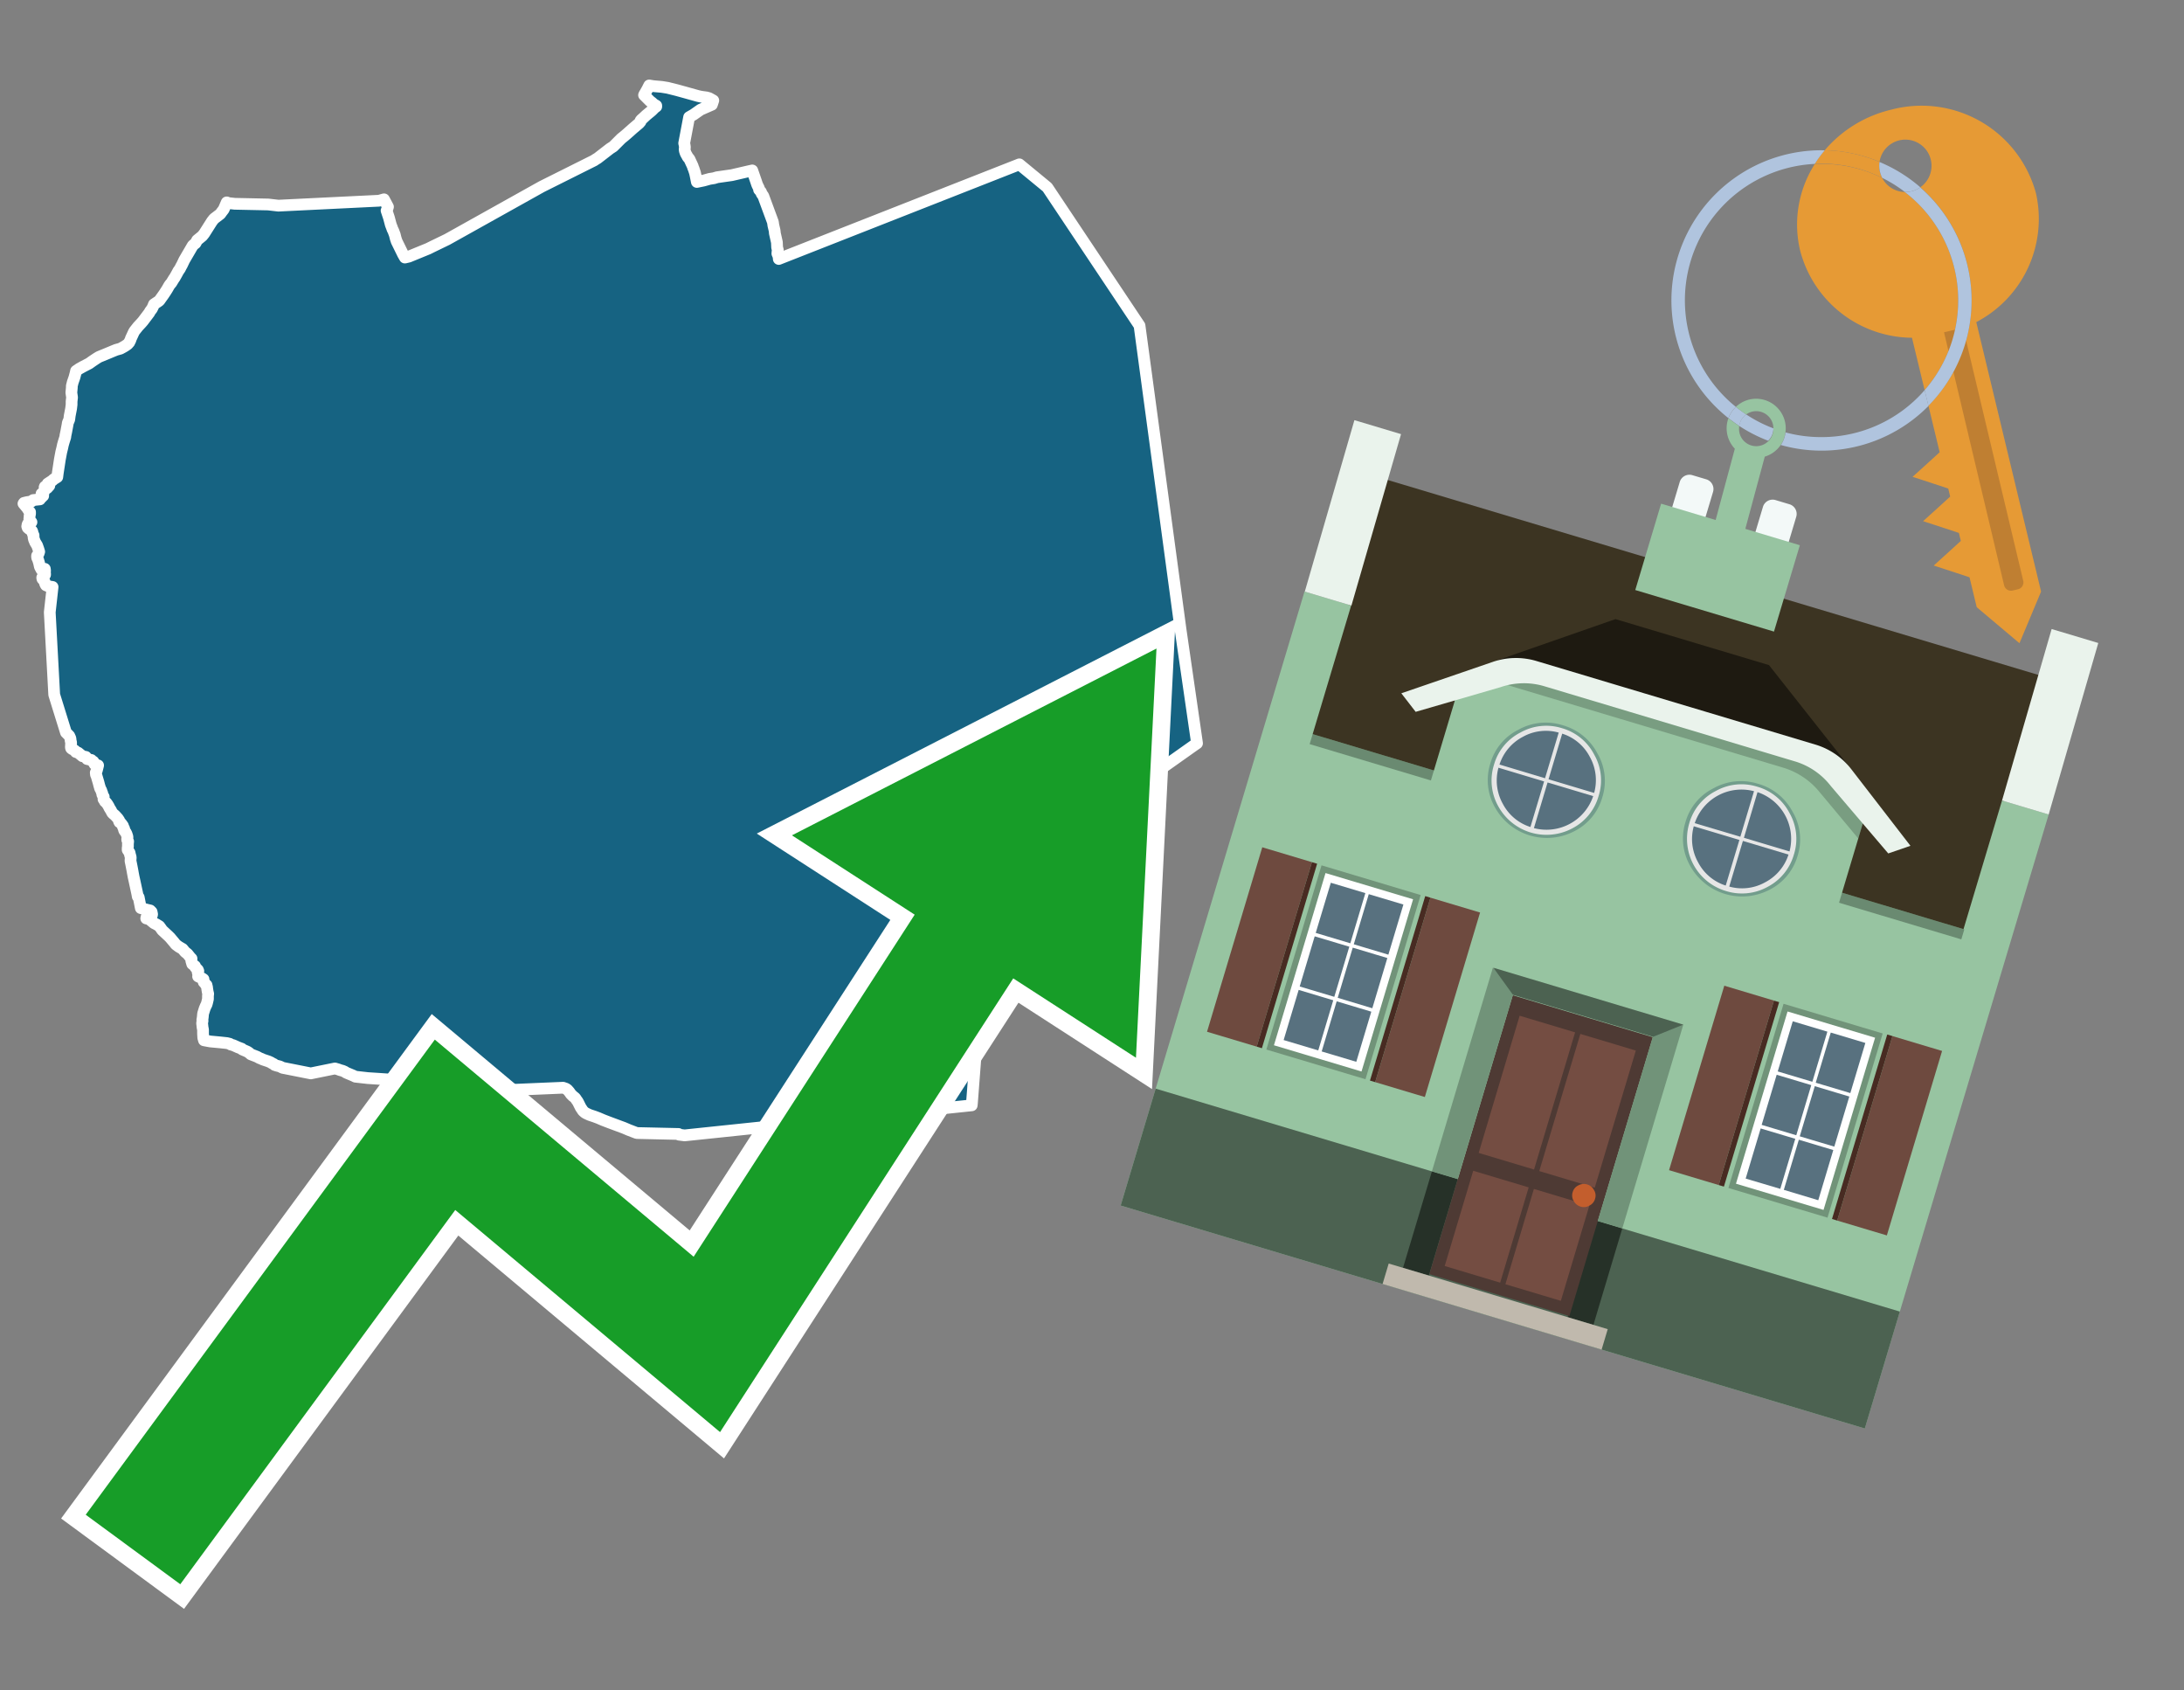 <svg id="Text" xmlns="http://www.w3.org/2000/svg" width="93.05" height="72" viewBox="0 0 93.05 72"><rect x="0" y="0" width="93.05" height="72" fill="#808080" stroke="none"/><polygon points="44.62,7.98 48.55,13.87 50.3,26.83 51,31.66 50.87,31.75 42.68,37.55 42.65,37.63 42.62,37.7 42.59,37.79 42.58,37.83 42.56,37.88 42.54,37.98 42.54,38.12 42.52,38.27 42.52,38.32 42.52,38.37 42.51,38.42 42.51,38.49 42.49,38.54 42.48,38.6 42.47,38.65 42.45,38.72 42.46,38.88 42.48,39.03 42.5,39.22 42.5,39.25 42.55,39.48 42.56,39.52 42.59,39.71 42.6,39.77 42.58,39.8 42.54,39.84 42.58,39.9 42.45,40.03 42.28,40.2 42.01,40.5 41.84,40.67 41.81,40.7 41.75,42.52 41.41,46.98 41.4,47.08 29.17,48.36 28.93,48.33 28.91,48.3 27.13,48.26 26.79,48.13 26.58,48.04 25.96,47.81 25.7,47.71 25.63,47.68 25.56,47.65 25.49,47.62 25.33,47.56 25.24,47.53 25.12,47.49 24.97,47.42 24.92,47.39 24.84,47.32 24.8,47.26 24.76,47.2 24.74,47.17 24.63,46.95 24.6,46.9 24.57,46.86 24.55,46.83 24.51,46.77 24.45,46.72 24.41,46.69 24.35,46.63 24.32,46.6 24.3,46.57 24.25,46.5 24.17,46.41 24.11,46.37 23.99,46.33 20.95,46.46 20.67,47.01 20.59,47.13 19.94,47.29 19.75,47.23 19.09,47.05 18.46,46.53 17.82,46.28 17.32,46.23 17.2,46.17 17.12,46.14 17.07,46.11 16.96,46.07 16.82,46.02 16.72,45.99 16.13,45.95 15.67,45.92 15.14,45.86 15.06,45.82 14.75,45.69 14.69,45.65 14.6,45.61 14.49,45.58 14.41,45.55 14.27,45.51 13.24,45.72 12.03,45.48 11.98,45.45 11.91,45.42 11.79,45.39 11.7,45.36 11.66,45.32 11.59,45.29 11.55,45.26 11.44,45.21 11.2,45.13 11.14,45.1 11.06,45.07 10.95,45.01 10.77,44.94 10.69,44.91 10.62,44.85 10.58,44.82 10.53,44.79 10.32,44.7 10.3,44.67 10.14,44.61 9.94,44.52 9.83,44.49 9.79,44.46 9.67,44.43 9.39,44.4 8.96,44.36 8.69,44.31 8.66,44.2 8.65,44.02 8.65,43.9 8.65,43.86 8.64,43.81 8.63,43.76 8.62,43.66 8.61,43.58 8.62,43.53 8.63,43.48 8.62,43.44 8.63,43.39 8.64,43.32 8.65,43.2 8.66,43.15 8.72,42.96 8.77,42.84 8.8,42.79 8.81,42.75 8.82,42.72 8.86,42.55 8.86,42.42 8.87,42.33 8.85,42.25 8.83,42.13 8.82,42.04 8.81,42.01 8.8,41.96 8.76,41.93 8.74,41.89 8.71,41.86 8.68,41.83 8.67,41.71 8.61,41.67 8.44,41.59 8.45,41.5 8.44,41.47 8.43,41.44 8.42,41.39 8.45,41.36 8.43,41.31 8.34,41.22 8.31,41.18 8.31,41.15 8.19,41.06 8.17,40.99 8.15,40.92 8.16,40.86 8.16,40.83 8.11,40.78 7.99,40.63 7.9,40.56 7.87,40.53 7.78,40.42 7.71,40.38 7.61,40.32 7.49,40.23 7.41,40.13 7.3,40 7.25,39.94 7.18,39.87 6.91,39.62 6.87,39.56 6.79,39.45 6.66,39.37 6.56,39.32 6.39,39.18 6.35,39.15 6.23,39.12 6.24,39.07 6.47,38.99 6.48,38.94 6.46,38.84 6.43,38.81 6.4,38.78 6.27,38.75 6,38.68 5.91,38.22 5.87,38.19 5.85,38.08 5.84,38.03 5.73,37.52 5.69,37.34 5.66,37.18 5.65,37.12 5.61,36.91 5.58,36.76 5.56,36.67 5.57,36.52 5.56,36.48 5.54,36.41 5.52,36.32 5.46,36.23 5.44,36.2 5.44,36.12 5.45,36.06 5.45,35.94 5.46,35.84 5.43,35.8 5.42,35.77 5.42,35.73 5.43,35.68 5.43,35.64 5.39,35.52 5.35,35.44 5.31,35.4 5.29,35.36 5.28,35.33 5.29,35.3 5.27,35.26 5.24,35.22 5.24,35.18 5.22,35.15 5.19,35.11 5.17,35.08 5.14,35.05 5.09,35.02 5.07,34.98 5.08,34.95 5.02,34.86 4.92,34.75 4.89,34.72 4.83,34.67 4.78,34.62 4.73,34.52 4.68,34.44 4.65,34.39 4.64,34.36 4.61,34.31 4.58,34.26 4.55,34.22 4.53,34.19 4.47,34.14 4.44,34.08 4.41,34.04 4.41,33.98 4.42,33.94 4.39,33.9 4.36,33.84 4.36,33.8 4.33,33.72 4.31,33.66 4.26,33.57 4.25,33.52 4.23,33.46 4.2,33.34 4.12,33.07 4.11,33.03 4.09,33 4.08,32.91 4.12,32.83 4.13,32.8 4.18,32.6 4.03,32.55 3.99,32.47 3.98,32.44 3.92,32.41 3.89,32.37 3.71,32.33 3.66,32.24 3.51,32.21 3.44,32.15 3.39,32.11 3.33,32.06 3.23,32.03 3.22,32 3.18,31.96 3.06,31.9 3.03,31.87 3.02,31.83 3.03,31.63 3.01,31.55 3,31.45 2.95,31.34 2.81,31.2 2.31,29.59 2.12,26.08 2.24,25 2.05,24.97 1.96,24.93 1.93,24.88 1.9,24.78 1.85,24.7 1.81,24.66 1.8,24.63 1.8,24.6 1.82,24.57 1.88,24.54 1.9,24.51 1.92,24.48 1.92,24.45 1.92,24.42 1.91,24.39 1.92,24.31 1.91,24.23 1.77,24.27 1.7,24.14 1.66,23.96 1.65,23.93 1.62,23.83 1.59,23.77 1.58,23.74 1.58,23.7 1.58,23.67 1.61,23.63 1.64,23.59 1.67,23.5 1.63,23.37 1.58,23.23 1.5,23.1 1.45,22.98 1.43,22.89 1.43,22.8 1.39,22.72 1.38,22.65 1.36,22.61 1.24,22.53 1.18,22.48 1.17,22.45 1.16,22.42 1.17,22.39 1.17,22.36 1.19,22.31 1.34,22.24 1.28,22.17 1.26,22.13 1.25,22.1 1.26,22.04 1.26,21.97 1.27,21.93 1.28,21.89 1.28,21.81 1.24,21.77 1.17,21.66 1.15,21.63 1,21.45 1.02,21.42 1.14,21.39 1.34,21.36 1.37,21.33 1.41,21.3 1.7,21.27 1.69,21.22 1.78,21.18 1.8,21.15 1.84,21.12 1.84,21.09 1.78,21.06 1.77,21.03 1.81,21 1.86,20.97 1.9,20.88 1.91,20.85 1.92,20.82 1.9,20.76 1.91,20.73 2.01,20.79 2.1,20.69 2.08,20.66 2.04,20.63 2.03,20.6 2.12,20.54 2.23,20.47 2.28,20.42 2.44,20.32 2.46,20.16 2.55,19.57 2.61,19.25 2.65,19.09 2.68,18.95 2.72,18.81 2.78,18.62 2.79,18.54 2.82,18.4 2.88,18.08 2.89,18.01 2.95,17.87 2.97,17.71 3.03,17.4 3.05,17.23 3.05,17.1 3.06,17.01 3.07,16.93 3.04,16.72 3.05,16.62 3.06,16.51 3.06,16.47 3.06,16.44 3.07,16.4 3.09,16.32 3.1,16.28 3.17,16.08 3.21,15.93 3.23,15.85 3.24,15.8 3.37,15.71 3.53,15.62 3.8,15.48 3.94,15.38 4.12,15.26 4.22,15.2 4.49,15.09 4.85,14.94 4.95,14.9 5.13,14.85 5.24,14.79 5.31,14.75 5.4,14.69 5.44,14.66 5.51,14.58 5.52,14.55 5.55,14.5 5.57,14.44 5.58,14.41 5.65,14.26 5.7,14.15 5.73,14.1 5.88,13.91 6.02,13.76 6.09,13.68 6.37,13.31 6.38,13.28 6.43,13.21 6.47,13.16 6.52,13.06 6.56,12.96 6.77,12.82 6.8,12.79 6.82,12.76 6.97,12.55 7.05,12.43 7.12,12.32 7.2,12.18 7.24,12.12 7.3,12.05 7.41,11.87 7.44,11.83 7.53,11.67 7.6,11.54 7.63,11.5 7.67,11.44 7.69,11.4 7.72,11.34 7.75,11.29 7.85,11.08 8.2,10.48 8.22,10.45 8.29,10.39 8.33,10.36 8.4,10.23 8.56,10.1 8.62,10.05 8.7,9.95 9.03,9.43 9.1,9.34 9.14,9.3 9.22,9.24 9.39,9.11 9.43,9.05 9.53,8.92 9.66,8.62 9.73,8.65 10,8.68 11.43,8.71 11.86,8.76 16.15,8.55 16.36,8.49 16.53,8.81 16.51,8.88 16.47,8.97 16.57,9.27 16.65,9.57 16.7,9.7 16.72,9.76 16.76,9.84 16.82,10 16.86,10.16 16.9,10.28 17.17,10.83 17.25,10.97 17.42,10.93 17.81,10.77 18.25,10.59 18.41,10.51 19.05,10.2 23.08,7.95 25.32,6.83 25.36,6.8 25.46,6.74 25.99,6.33 26.13,6.24 26.47,5.9 26.57,5.82 26.7,5.71 26.97,5.47 27.23,5.25 27.29,5.18 27.29,5.14 27.33,5.09 27.38,5.05 27.53,4.91 27.65,4.81 27.7,4.77 27.77,4.71 27.9,4.58 27.96,4.54 27.96,4.5 27.84,4.43 27.78,4.37 27.74,4.34 27.7,4.31 27.44,4.05 27.47,3.99 27.49,3.96 27.58,3.8 27.66,3.64 27.84,3.67 28.19,3.7 28.44,3.74 28.84,3.84 29.13,3.92 29.74,4.09 29.88,4.12 30.1,4.15 30.21,4.18 30.39,4.28 30.33,4.46 29.85,4.67 29.55,4.88 29.36,4.99 29.15,6.1 29.16,6.14 29.17,6.19 29.18,6.27 29.17,6.37 29.18,6.43 29.19,6.46 29.21,6.52 29.24,6.58 29.27,6.63 29.3,6.69 29.37,6.77 29.51,7.07 29.52,7.1 29.53,7.14 29.55,7.18 29.61,7.36 29.64,7.5 29.69,7.75 29.98,7.69 30.23,7.62 30.42,7.59 30.55,7.55 31.18,7.46 31.87,7.3 32.05,7.26 32.21,7.72 32.25,7.84 32.27,7.89 32.33,8.01 32.34,8.05 32.34,8.08 32.42,8.17 32.45,8.25 32.52,8.35 32.93,9.46 32.95,9.6 33,9.81 33.01,9.88 33.01,9.92 33.1,10.32 33.11,10.54 33.14,10.65 33.13,10.69 33.12,10.8 33.15,10.87 33.17,10.9 33.18,11.03 43.43,7 " fill="#166382" stroke="#fff" stroke-linejoin="round" stroke-width="0.5"/><polygon points="49.272 27.624 33.741 35.58 38.97 38.959 29.553 53.529 18.525 44.281 3.652 64.518 7.681 67.479 19.396 51.538 30.678 60.999 43.169 41.673 48.398 45.053 49.272 27.624" fill="none" stroke="#fff" stroke-miterlimit="10" stroke-width="1.5"/><polygon points="49.272 27.624 33.741 35.58 38.97 38.959 29.553 53.529 18.525 44.281 3.652 64.518 7.681 67.479 19.396 51.538 30.678 60.999 43.169 41.673 48.398 45.053 49.272 27.624" fill="#179d28"/><path d="M80.19,7.577a1.16,1.16,0,0,1-.094-.251,1.114,1.114,0,0,1-.018-.429A6.367,6.367,0,0,0,77.743,6.4a5.269,5.269,0,0,0-.423.577c.1,0,.192-.007.288-.007A5.794,5.794,0,0,1,80.19,7.577Z" fill="#e69a35"/><path d="M77.608,6.4A6.394,6.394,0,0,0,73.64,17.81a1.26,1.26,0,0,1,.317-.48A5.821,5.821,0,0,1,77.32,6.981a5.269,5.269,0,0,1,.423-.577Z" fill="#b0c4de"/><path d="M84.2,13.72a4.962,4.962,0,0,0,2.545-5.48,5.047,5.047,0,0,0-6.179-3.566A5.322,5.322,0,0,0,77.743,6.4a6.367,6.367,0,0,1,2.335.493,1.114,1.114,0,1,1,1.736,1.084,6.392,6.392,0,0,1,.347,9.3l.479,1.985-.438.4-.716.648.92.3.6.2.082.341-.438.4-.716.648.92.3.605.2.082.341-.438.4-.716.649.92.3.605.2.307,1.274,1.821,1.534.921-2.2Z" fill="#e69a35"/><path d="M81.154,8.179a1.115,1.115,0,0,1-.964-.6,5.794,5.794,0,0,0-2.582-.6c-.1,0-.192,0-.288.007a4.783,4.783,0,0,0-.625,3.685,4.962,4.962,0,0,0,4.765,3.715L82,16.617a5.82,5.82,0,0,0-.846-8.438Z" fill="#e69a35"/><path d="M74.1,18.142a6.386,6.386,0,0,0,1.232.63.73.73,0,0,0,.224-.527h0a5.783,5.783,0,0,1-1.159-.593A.733.733,0,0,0,74.1,18.142Z" fill="#b0c4de"/><path d="M74.4,17.652q-.228-.152-.44-.322a1.26,1.26,0,0,0-.317.48c.148.117.3.228.46.332A.733.733,0,0,1,74.4,17.652Z" fill="#b0c4de"/><path d="M74.824,16.984a1.257,1.257,0,0,0-.867.346c.141.114.288.222.44.322a.731.731,0,0,1,1.159.593h0a.732.732,0,1,1-1.463,0,.7.7,0,0,1,.007-.1c-.158-.1-.312-.215-.46-.332a1.258,1.258,0,0,0,.273,1.3l-.979,3.635,1.275.341.98-3.639a1.266,1.266,0,0,0,.681-.5,1.249,1.249,0,0,0,.2-.538,1.328,1.328,0,0,0,.012-.168A1.262,1.262,0,0,0,74.824,16.984Z" fill="#97c4a1"/><path d="M85.974,25.1l-.226.053a.3.3,0,0,1-.362-.223l-2.56-10.777.81-.193L86.2,24.736A.3.3,0,0,1,85.974,25.1Z" fill="#bf7f32"/><path d="M80.1,7.326a1.16,1.16,0,0,0,.094.251,5.833,5.833,0,0,1,.964.6,1.137,1.137,0,0,0,.287-.031,1.108,1.108,0,0,0,.373-.167A6.371,6.371,0,0,0,80.078,6.9,1.114,1.114,0,0,0,80.1,7.326Z" fill="#b0c4de"/><path d="M77.608,18.618a5.836,5.836,0,0,1-1.534-.2,1.24,1.24,0,0,1-.2.537,6.4,6.4,0,0,0,6.291-1.666L82,16.617A5.807,5.807,0,0,1,77.608,18.618Z" fill="#b0c4de"/><path d="M81.814,7.981a1.108,1.108,0,0,1-.373.167,1.137,1.137,0,0,1-.287.031A5.82,5.82,0,0,1,82,16.617l.161.667a6.392,6.392,0,0,0-.347-9.3Z" fill="#b0c4de"/><polygon points="83.79 39.753 55.78 31.364 58.988 20.404 86.964 28.783 83.79 39.753 83.79 39.753" fill="#3c3422" fill-rule="evenodd"/><polygon points="81.705 53.32 87.284 34.692 85.297 34.097 83.656 39.575 55.926 31.269 57.567 25.791 55.579 25.196 47.746 51.348 79.451 60.844 81.705 53.32" fill="#97c4a1" fill-rule="evenodd"/><rect x="69.522" y="21.148" width="0.444" height="28.983" transform="translate(15.592 92.226) rotate(-73.326)" opacity="0.3"/><polygon points="87.284 34.692 85.297 34.097 87.411 26.793 89.398 27.388 87.284 34.692 87.284 34.692" fill="#eaf3ec" fill-rule="evenodd"/><polygon points="57.578 25.794 55.591 25.199 57.705 17.896 59.692 18.491 57.578 25.794 57.578 25.794" fill="#eaf3ec" fill-rule="evenodd"/><polygon points="79.451 60.844 80.943 55.865 49.238 46.369 47.747 51.348 79.451 60.844 79.451 60.844" fill="#4c6251" fill-rule="evenodd"/><path d="M71.566,20.528l-.522,1.743,1.418.425.523-1.744a.432.432,0,0,0-.289-.536l-.593-.177A.431.431,0,0,0,71.566,20.528Z" fill="#f3f9f8" fill-rule="evenodd"/><path d="M75.111,21.589l-.522,1.743,1.418.425.522-1.743a.43.43,0,0,0-.289-.536l-.593-.178A.43.43,0,0,0,75.111,21.589Z" fill="#f3f9f8" fill-rule="evenodd"/><polygon points="75.368 28.329 68.829 26.37 63.807 28.121 78.733 32.591 75.368 28.329" fill="#1e1a11"/><polygon points="78.248 32.422 64.442 28.287 62.236 28.998 60.064 36.247 77.453 41.455 79.651 34.116 78.248 32.422" fill="#97c4a1"/><path d="M77.74,32.516S65.088,28.725,65,28.7l-.938.43,11.892,3.562a3.175,3.175,0,0,1,1.532,1l1.685,2.02.327-1.09Z" fill-rule="evenodd" opacity="0.2"/><path d="M77.35,31.716,65.458,28.154a3.041,3.041,0,0,0-1.854.037l-3.9,1.339.611.79,3.626-1.054a3.045,3.045,0,0,1,1.855-.037l10.673,3.2A3.028,3.028,0,0,1,78,33.477l2.45,2.874.945-.325-2.518-3.26A3.036,3.036,0,0,0,77.35,31.716Z" fill="#eaf3ec"/><polygon points="76.683 23.223 70.773 21.453 69.671 25.132 75.581 26.902 76.683 23.223 76.683 23.223" fill="#97c4a1" fill-rule="evenodd"/><g id="Symbol_9_0_Layer2_0_MEMBER_8_MEMBER_21_MEMBER_0_FILL" data-name="Symbol 9 0 Layer2 0 MEMBER 8 MEMBER 21 MEMBER 0 FILL"><path d="M66.584,30.892a2.39,2.39,0,0,0-1.891.189,2.317,2.317,0,0,0-1.2,1.448A2.345,2.345,0,0,0,63.7,34.4a2.528,2.528,0,0,0,3.367,1.008,2.339,2.339,0,0,0,1.2-1.447,2.313,2.313,0,0,0-.208-1.87A2.394,2.394,0,0,0,66.584,30.892Z" fill="#729d8c"/></g><g id="Symbol_9_0_Layer2_0_MEMBER_8_MEMBER_21_MEMBER_1_FILL" data-name="Symbol 9 0 Layer2 0 MEMBER 8 MEMBER 21 MEMBER 1 FILL"><path d="M66.547,31.016a2.241,2.241,0,0,0-1.769.185,2.213,2.213,0,0,0-1.127,1.376,2.239,2.239,0,0,0,.185,1.768,2.341,2.341,0,0,0,3.145.942,2.234,2.234,0,0,0,1.126-1.376,2.207,2.207,0,0,0-.185-1.768A2.237,2.237,0,0,0,66.547,31.016Z" fill="#e6e6e6"/></g><g id="Symbol_9_0_Layer2_0_MEMBER_8_MEMBER_21_MEMBER_2_MEMBER_0_FILL" data-name="Symbol 9 0 Layer2 0 MEMBER 8 MEMBER 21 MEMBER 2 MEMBER 0 FILL"><path d="M65.787,33.284,63.843,32.7a2.036,2.036,0,0,0,.186,1.539,2.015,2.015,0,0,0,1.175.986Z" fill="#58717f"/></g><g id="Symbol_9_0_Layer2_0_MEMBER_8_MEMBER_21_MEMBER_2_MEMBER_1_FILL" data-name="Symbol 9 0 Layer2 0 MEMBER 8 MEMBER 21 MEMBER 2 MEMBER 1 FILL"><path d="M65.827,33.148l.582-1.944a2.01,2.01,0,0,0-1.523.178,2.037,2.037,0,0,0-1,1.183Z" fill="#58717f"/></g><g id="Symbol_9_0_Layer2_0_MEMBER_8_MEMBER_21_MEMBER_2_MEMBER_2_FILL" data-name="Symbol 9 0 Layer2 0 MEMBER 8 MEMBER 21 MEMBER 2 MEMBER 2 FILL"><path d="M67.878,33.91l-1.943-.582-.582,1.944a2.1,2.1,0,0,0,2.525-1.362Z" fill="#58717f"/></g><g id="Symbol_9_0_Layer2_0_MEMBER_8_MEMBER_21_MEMBER_2_MEMBER_3_FILL" data-name="Symbol 9 0 Layer2 0 MEMBER 8 MEMBER 21 MEMBER 2 MEMBER 3 FILL"><path d="M66.558,31.249l-.582,1.943,1.943.582a2.031,2.031,0,0,0-.186-1.539A2.009,2.009,0,0,0,66.558,31.249Z" fill="#58717f"/></g><g id="Symbol_9_0_Layer2_0_MEMBER_8_MEMBER_21_MEMBER_0_FILL-2" data-name="Symbol 9 0 Layer2 0 MEMBER 8 MEMBER 21 MEMBER 0 FILL"><path d="M74.9,33.384a2.4,2.4,0,0,0-1.891.189,2.316,2.316,0,0,0-1.2,1.448,2.341,2.341,0,0,0,.209,1.87A2.527,2.527,0,0,0,75.387,37.9a2.345,2.345,0,0,0,1.2-1.447,2.314,2.314,0,0,0-.209-1.87A2.389,2.389,0,0,0,74.9,33.384Z" fill="#729d8c"/></g><g id="Symbol_9_0_Layer2_0_MEMBER_8_MEMBER_21_MEMBER_1_FILL-2" data-name="Symbol 9 0 Layer2 0 MEMBER 8 MEMBER 21 MEMBER 1 FILL"><path d="M74.867,33.508a2.239,2.239,0,0,0-1.768.185,2.21,2.21,0,0,0-1.127,1.376,2.316,2.316,0,0,0,1.564,2.883,2.261,2.261,0,0,0,1.765-.173A2.237,2.237,0,0,0,76.428,36.4a2.209,2.209,0,0,0-.185-1.769A2.239,2.239,0,0,0,74.867,33.508Z" fill="#e6e6e6"/></g><g id="Symbol_9_0_Layer2_0_MEMBER_8_MEMBER_21_MEMBER_2_MEMBER_0_FILL-2" data-name="Symbol 9 0 Layer2 0 MEMBER 8 MEMBER 21 MEMBER 2 MEMBER 0 FILL"><path d="M74.107,35.776l-1.943-.582a2.031,2.031,0,0,0,.186,1.539,2.009,2.009,0,0,0,1.175.986Z" fill="#58717f"/></g><g id="Symbol_9_0_Layer2_0_MEMBER_8_MEMBER_21_MEMBER_2_MEMBER_1_FILL-2" data-name="Symbol 9 0 Layer2 0 MEMBER 8 MEMBER 21 MEMBER 2 MEMBER 1 FILL"><path d="M74.148,35.64,74.73,33.7a2.1,2.1,0,0,0-2.525,1.362Z" fill="#58717f"/></g><g id="Symbol_9_0_Layer2_0_MEMBER_8_MEMBER_21_MEMBER_2_MEMBER_2_FILL-2" data-name="Symbol 9 0 Layer2 0 MEMBER 8 MEMBER 21 MEMBER 2 MEMBER 2 FILL"><path d="M76.2,36.4l-1.943-.582-.582,1.944a2.015,2.015,0,0,0,1.523-.178A2.036,2.036,0,0,0,76.2,36.4Z" fill="#58717f"/></g><g id="Symbol_9_0_Layer2_0_MEMBER_8_MEMBER_21_MEMBER_2_MEMBER_3_FILL-2" data-name="Symbol 9 0 Layer2 0 MEMBER 8 MEMBER 21 MEMBER 2 MEMBER 3 FILL"><path d="M74.879,33.741,74.3,35.684l1.943.582a2.1,2.1,0,0,0-1.361-2.525Z" fill="#58717f"/></g><polygon points="51.426 43.946 53.542 44.58 55.896 36.723 53.78 36.089 51.426 43.946 51.426 43.946" fill="#6e4a3f" fill-rule="evenodd"/><polygon points="53.542 44.58 53.764 44.647 56.117 36.789 55.896 36.723 53.542 44.58 53.542 44.58" fill="#482b22" fill-rule="evenodd"/><polygon points="60.706 46.726 58.59 46.092 60.943 38.235 63.059 38.868 60.706 46.726 60.706 46.726" fill="#6e4a3f" fill-rule="evenodd"/><polygon points="58.59 46.092 58.368 46.026 60.722 38.168 60.943 38.235 58.59 46.092 58.59 46.092" fill="#482b22" fill-rule="evenodd"/><rect x="53.146" y="39.209" width="8.19" height="4.408" transform="translate(1.145 84.365) rotate(-73.326)" fill="#719379"/><polygon points="60.205 38.304 56.474 37.187 54.277 44.522 58.008 45.639 60.205 38.304 60.205 38.304" fill="#fff" fill-rule="evenodd"/><path d="M59.792,38.527l-.64,2.136-1.474-.442.639-2.135,1.475.441Zm-1.621-.485-.64,2.136-1.474-.442L56.7,37.6l1.474.442Zm-2.158,1.84,1.475.441-.64,2.136-1.474-.441.639-2.136Zm-.683,2.282,1.474.441-.639,2.136L54.69,44.3l.64-2.135Zm.981,2.621.639-2.136,1.475.442-.64,2.135-1.474-.441Zm2.158-1.84L56.994,42.5l.64-2.136,1.474.442-.639,2.136Z" fill="#58717f" fill-rule="evenodd"/><polygon points="80.39 52.621 78.274 51.988 80.628 44.13 82.743 44.764 80.39 52.621 80.39 52.621" fill="#6e4a3f" fill-rule="evenodd"/><polygon points="78.274 51.988 78.053 51.921 80.406 44.064 80.628 44.13 78.274 51.988 78.274 51.988" fill="#482b22" fill-rule="evenodd"/><polygon points="71.111 49.842 73.227 50.476 75.58 42.619 73.464 41.985 71.111 49.842 71.111 49.842" fill="#6e4a3f" fill-rule="evenodd"/><polygon points="73.227 50.476 73.448 50.542 75.802 42.685 75.58 42.619 73.227 50.476 73.227 50.476" fill="#482b22" fill-rule="evenodd"/><rect x="72.83" y="45.105" width="8.19" height="4.408" transform="translate(9.534 107.426) rotate(-73.326)" fill="#719379"/><polygon points="76.159 43.083 79.889 44.2 77.692 51.535 73.962 50.418 76.159 43.083 76.159 43.083" fill="#fff" fill-rule="evenodd"/><path d="M76.381,43.5l1.475.442-.64,2.135-1.475-.441.64-2.136ZM78,43.981l1.474.442-.64,2.136-1.474-.442L78,43.981Zm.791,2.724-.64,2.135L76.679,48.4l.64-2.136,1.474.442Zm-.684,2.282-.639,2.135L76,50.68l.64-2.135,1.474.442Zm-2.26,1.65L74.375,50.2l.639-2.135,1.475.441-.64,2.136Zm-.791-2.724.64-2.135,1.474.441-.639,2.136-1.475-.442Z" fill="#58717f" fill-rule="evenodd"/><polygon points="67.888 56.431 69.118 52.323 68.019 51.994 66.789 56.102 67.888 56.431 67.888 56.431" fill="#263128" fill-rule="evenodd"/><polygon points="60.877 54.331 62.108 50.223 61.007 49.894 59.776 54.002 60.877 54.331 60.877 54.331" fill="#263128" fill-rule="evenodd"/><g id="Symbol_9_0_Layer2_0_MEMBER_8_MEMBER_12_MEMBER_0_FILL" data-name="Symbol 9 0 Layer2 0 MEMBER 8 MEMBER 12 MEMBER 0 FILL"><path d="M70.418,44.178l-5.965-1.786L60.9,54.27l5.964,1.786Z" fill="#4e3a34"/></g><g id="Symbol_9_0_Layer2_0_MEMBER_8_MEMBER_12_MEMBER_1_MEMBER_0_FILL" data-name="Symbol 9 0 Layer2 0 MEMBER 8 MEMBER 12 MEMBER 1 MEMBER 0 FILL"><path d="M65.358,49.815l1.75-5.843-2.363-.708L63,49.107Z" fill="#744d42"/></g><g id="Symbol_9_0_Layer2_0_MEMBER_8_MEMBER_12_MEMBER_1_MEMBER_1_FILL" data-name="Symbol 9 0 Layer2 0 MEMBER 8 MEMBER 12 MEMBER 1 MEMBER 1 FILL"><path d="M67.331,44.039l-1.75,5.842,2.364.708,1.75-5.842Z" fill="#744d42"/></g><g id="Symbol_9_0_Layer2_0_MEMBER_8_MEMBER_12_MEMBER_2_MEMBER_0_FILL" data-name="Symbol 9 0 Layer2 0 MEMBER 8 MEMBER 12 MEMBER 2 MEMBER 0 FILL"><path d="M63.915,54.633l1.215-4.058-2.363-.707-1.215,4.057Z" fill="#744d42"/></g><g id="Symbol_9_0_Layer2_0_MEMBER_8_MEMBER_12_MEMBER_2_MEMBER_1_FILL" data-name="Symbol 9 0 Layer2 0 MEMBER 8 MEMBER 12 MEMBER 2 MEMBER 1 FILL"><path d="M66.5,55.407l1.215-4.057-2.363-.708L64.138,54.7Z" fill="#744d42"/></g><g id="Symbol_9_0_Layer2_0_MEMBER_8_MEMBER_13_FILL" data-name="Symbol 9 0 Layer2 0 MEMBER 8 MEMBER 13 FILL"><path d="M67.959,51.058a.439.439,0,0,0-.045-.367.487.487,0,0,0-.669-.2.445.445,0,0,0-.239.282.457.457,0,0,0,.041.378.481.481,0,0,0,.293.242.459.459,0,0,0,.377-.042A.453.453,0,0,0,67.959,51.058Z" fill="#c35e2d"/></g><g id="Symbol_9_0_Layer2_0_MEMBER_8_MEMBER_14_FILL" data-name="Symbol 9 0 Layer2 0 MEMBER 8 MEMBER 14 FILL"><path d="M64.557,42.047l-.951-.833-2.6,8.68,1.1.329Z" fill="#719379"/></g><g id="Symbol_9_0_Layer2_0_MEMBER_8_MEMBER_15_FILL" data-name="Symbol 9 0 Layer2 0 MEMBER 8 MEMBER 15 FILL"><path d="M71.718,43.643l-1.2.19L68.072,52.01l1.046.313Z" fill="#719379"/></g><g id="Symbol_9_0_Layer2_0_MEMBER_8_MEMBER_16_FILL" data-name="Symbol 9 0 Layer2 0 MEMBER 8 MEMBER 16 FILL"><path d="M63.627,41.22l.836,1.156,5.961,1.786,1.294-.519Z" fill="#4c6251"/></g><polygon points="58.905 54.69 59.166 53.819 68.498 56.614 68.237 57.485 58.905 54.69 58.905 54.69" fill="#c0b9ad" fill-rule="evenodd"/></svg>